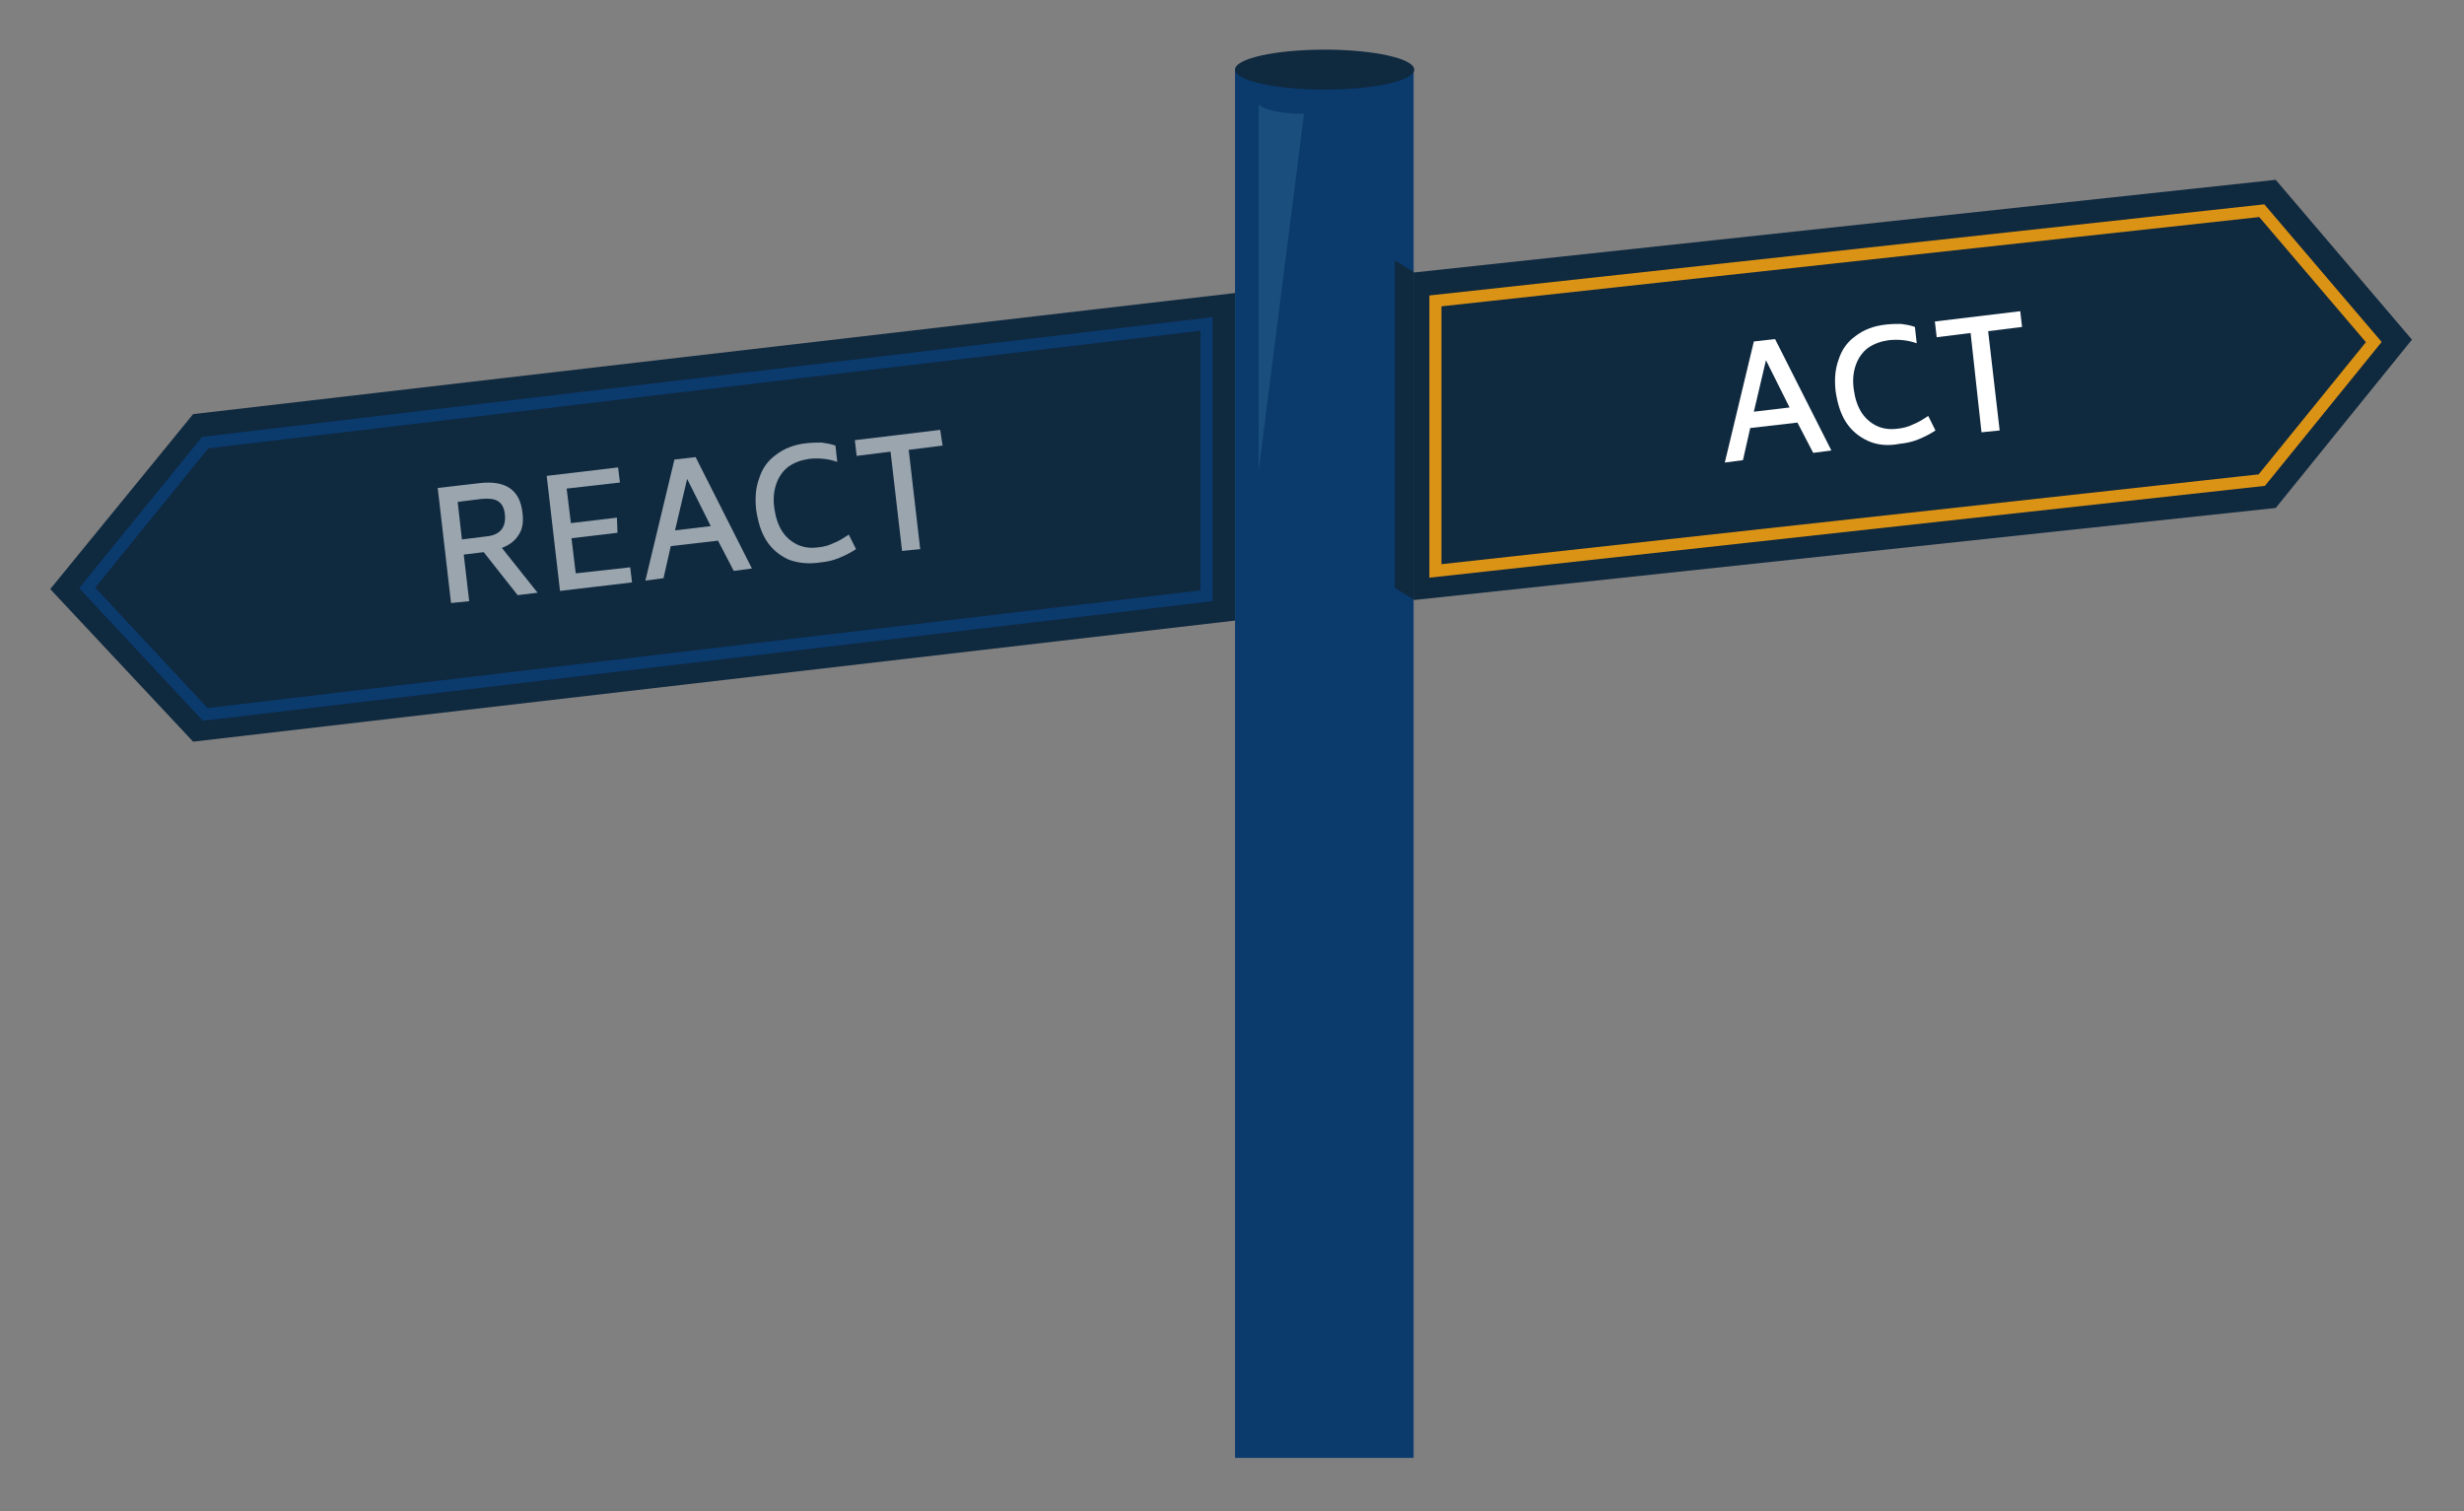<?xml version="1.0" encoding="utf-8"?>
<!-- Generator: Adobe Illustrator 24.3.0, SVG Export Plug-In . SVG Version: 6.00 Build 0)  -->
<svg version="1.1" id="Ebene_1" xmlns="http://www.w3.org/2000/svg" xmlns:xlink="http://www.w3.org/1999/xlink" x="0px" y="0px"
	 viewBox="0 0 407 249.6" style="enable-background:new 0 0 407 249.6;" xml:space="preserve">
<rect x="0" y="0" width="407" height="249.6" fill="#808080" stroke="none"/>
<style type="text/css">
	.st0{fill:#0B3A6D;}
	.st1{fill:#0F293F;}
	.st2{fill:none;stroke:#DB9316;stroke-width:2;stroke-miterlimit:10;}
	.st3{fill:none;stroke:#0B3A6D;stroke-width:2;stroke-miterlimit:10;}
	.st4{enable-background:new    ;}
	.st5{fill:#FFFFFF;}
	.st6{opacity:0.58;enable-background:new    ;}
	.st7{fill:#1A4E7C;}
</style>
<rect x="204" y="11.5" class="st0" width="29.5" height="229.3"/>
<ellipse class="st1" cx="218.8" cy="11.5" rx="14.8" ry="3.3"/>
<polygon class="st1" points="233.6,99.1 230.4,97.1 230.4,43 233.6,45 "/>
<polygon class="st1" points="375.9,83.9 233.6,99.1 233.6,45 375.9,29.7 398.4,56.1 "/>
<polygon class="st2" points="373.6,79.3 237.1,94.3 237.1,49.7 373.6,34.8 392.1,56.5 "/>
<polygon class="st1" points="31.9,68.4 204,48.4 204,102.5 31.9,122.5 8.3,97.3 "/>
<polygon class="st3" points="33.9,73.1 199.3,53.5 199.3,98.4 33.9,118 14.4,97.1 "/>
<g class="st4">
	<path class="st5" d="M296.9,69.8l-7.8,0.9l-1.2,5.3l-3,0.4l4.8-20l3.5-0.4l9.3,18.4l-3,0.4L296.9,69.8z M295.6,67.3l-3.9-7.8
		l-2,8.5L295.6,67.3z"/>
	<path class="st5" d="M308.5,72.8c-1.5-0.7-2.7-1.7-3.6-3.1c-0.9-1.4-1.4-3.1-1.7-5.1c-0.2-1.9-0.1-3.6,0.5-5.2
		c0.5-1.6,1.4-2.9,2.8-3.9c1.3-1,3-1.7,5.1-1.9c0.9-0.1,1.7-0.1,2.4-0.1c0.7,0.1,1.5,0.2,2.3,0.5l0.3,2.7c-1.4-0.5-3-0.7-4.7-0.5
		c-1.3,0.2-2.4,0.6-3.4,1.3c-0.9,0.7-1.6,1.7-2,2.9c-0.4,1.2-0.5,2.5-0.3,3.9c0.2,1.5,0.6,2.7,1.2,3.7c0.6,1,1.5,1.8,2.5,2.3
		c1,0.5,2.2,0.7,3.6,0.5c0.9-0.1,1.7-0.3,2.5-0.7c0.8-0.3,1.6-0.8,2.5-1.4l1.2,2.4c-0.9,0.6-1.9,1.1-2.9,1.5s-2,0.6-3,0.7
		C311.8,73.7,310,73.5,308.5,72.8z"/>
	<path class="st5" d="M334,54l-5.6,0.7l1.9,16.4l-3,0.3L325.5,55l-5.6,0.7l-0.3-2.6l14.1-1.7L334,54z"/>
</g>
<g class="st6">
	<path class="st5" d="M79.9,91.2l-3.3,0.4l0.9,7.7l-3,0.3l-2.2-19l6.9-0.8c4.3-0.5,6.7,1.1,7.1,4.9c0.2,1.5,0,2.7-0.6,3.6
		c-0.6,1-1.5,1.7-2.8,2.2l5.9,7.4l-3.3,0.4L79.9,91.2z M76.3,89.1l4-0.5c1.2-0.1,2-0.5,2.5-1.1c0.5-0.6,0.7-1.4,0.6-2.5
		c-0.1-1.1-0.5-1.8-1.1-2.2c-0.6-0.4-1.5-0.5-2.7-0.4l-4,0.5L76.3,89.1z"/>
	<path class="st5" d="M104.1,93.7l0.3,2.5l-11.9,1.4l-2.2-19l11.8-1.4l0.3,2.5l-8.8,1l0.7,5.7l7.6-0.9L102,88l-7.6,0.9l0.7,5.8
		L104.1,93.7z"/>
	<path class="st5" d="M118.6,89.3l-7.8,0.9l-1.2,5.3l-3,0.4l4.8-20l3.5-0.4l9.3,18.4l-3,0.4L118.6,89.3z M117.4,86.9l-3.9-7.8
		l-2,8.5L117.4,86.9z"/>
	<path class="st5" d="M130.2,92.4c-1.5-0.7-2.7-1.7-3.6-3.1c-0.9-1.4-1.4-3.1-1.7-5.1c-0.2-1.9-0.1-3.6,0.5-5.2
		c0.5-1.6,1.4-2.9,2.8-3.9c1.3-1,3-1.7,5.1-1.9c0.9-0.1,1.7-0.1,2.4-0.1c0.7,0.1,1.5,0.2,2.3,0.5l0.3,2.7c-1.4-0.5-3-0.7-4.7-0.5
		c-1.3,0.2-2.4,0.6-3.4,1.3c-0.9,0.7-1.6,1.7-2,2.9c-0.4,1.2-0.5,2.5-0.3,3.9c0.2,1.5,0.6,2.7,1.2,3.7c0.6,1,1.5,1.8,2.5,2.3
		c1,0.5,2.2,0.7,3.6,0.5c0.9-0.1,1.7-0.3,2.5-0.7c0.8-0.3,1.6-0.8,2.5-1.4l1.2,2.4c-0.9,0.6-1.9,1.1-2.9,1.5c-1,0.4-2,0.6-3,0.7
		C133.5,93.2,131.7,93,130.2,92.4z"/>
	<path class="st5" d="M155.7,73.6l-5.6,0.7l1.9,16.4l-3,0.3l-1.9-16.4l-5.6,0.7l-0.3-2.6l14.1-1.7L155.7,73.6z"/>
</g>
<path class="st7" d="M207.9,17.3v60.5l7.5-59C215.4,18.8,210,18.9,207.9,17.3z"/>
</svg>
